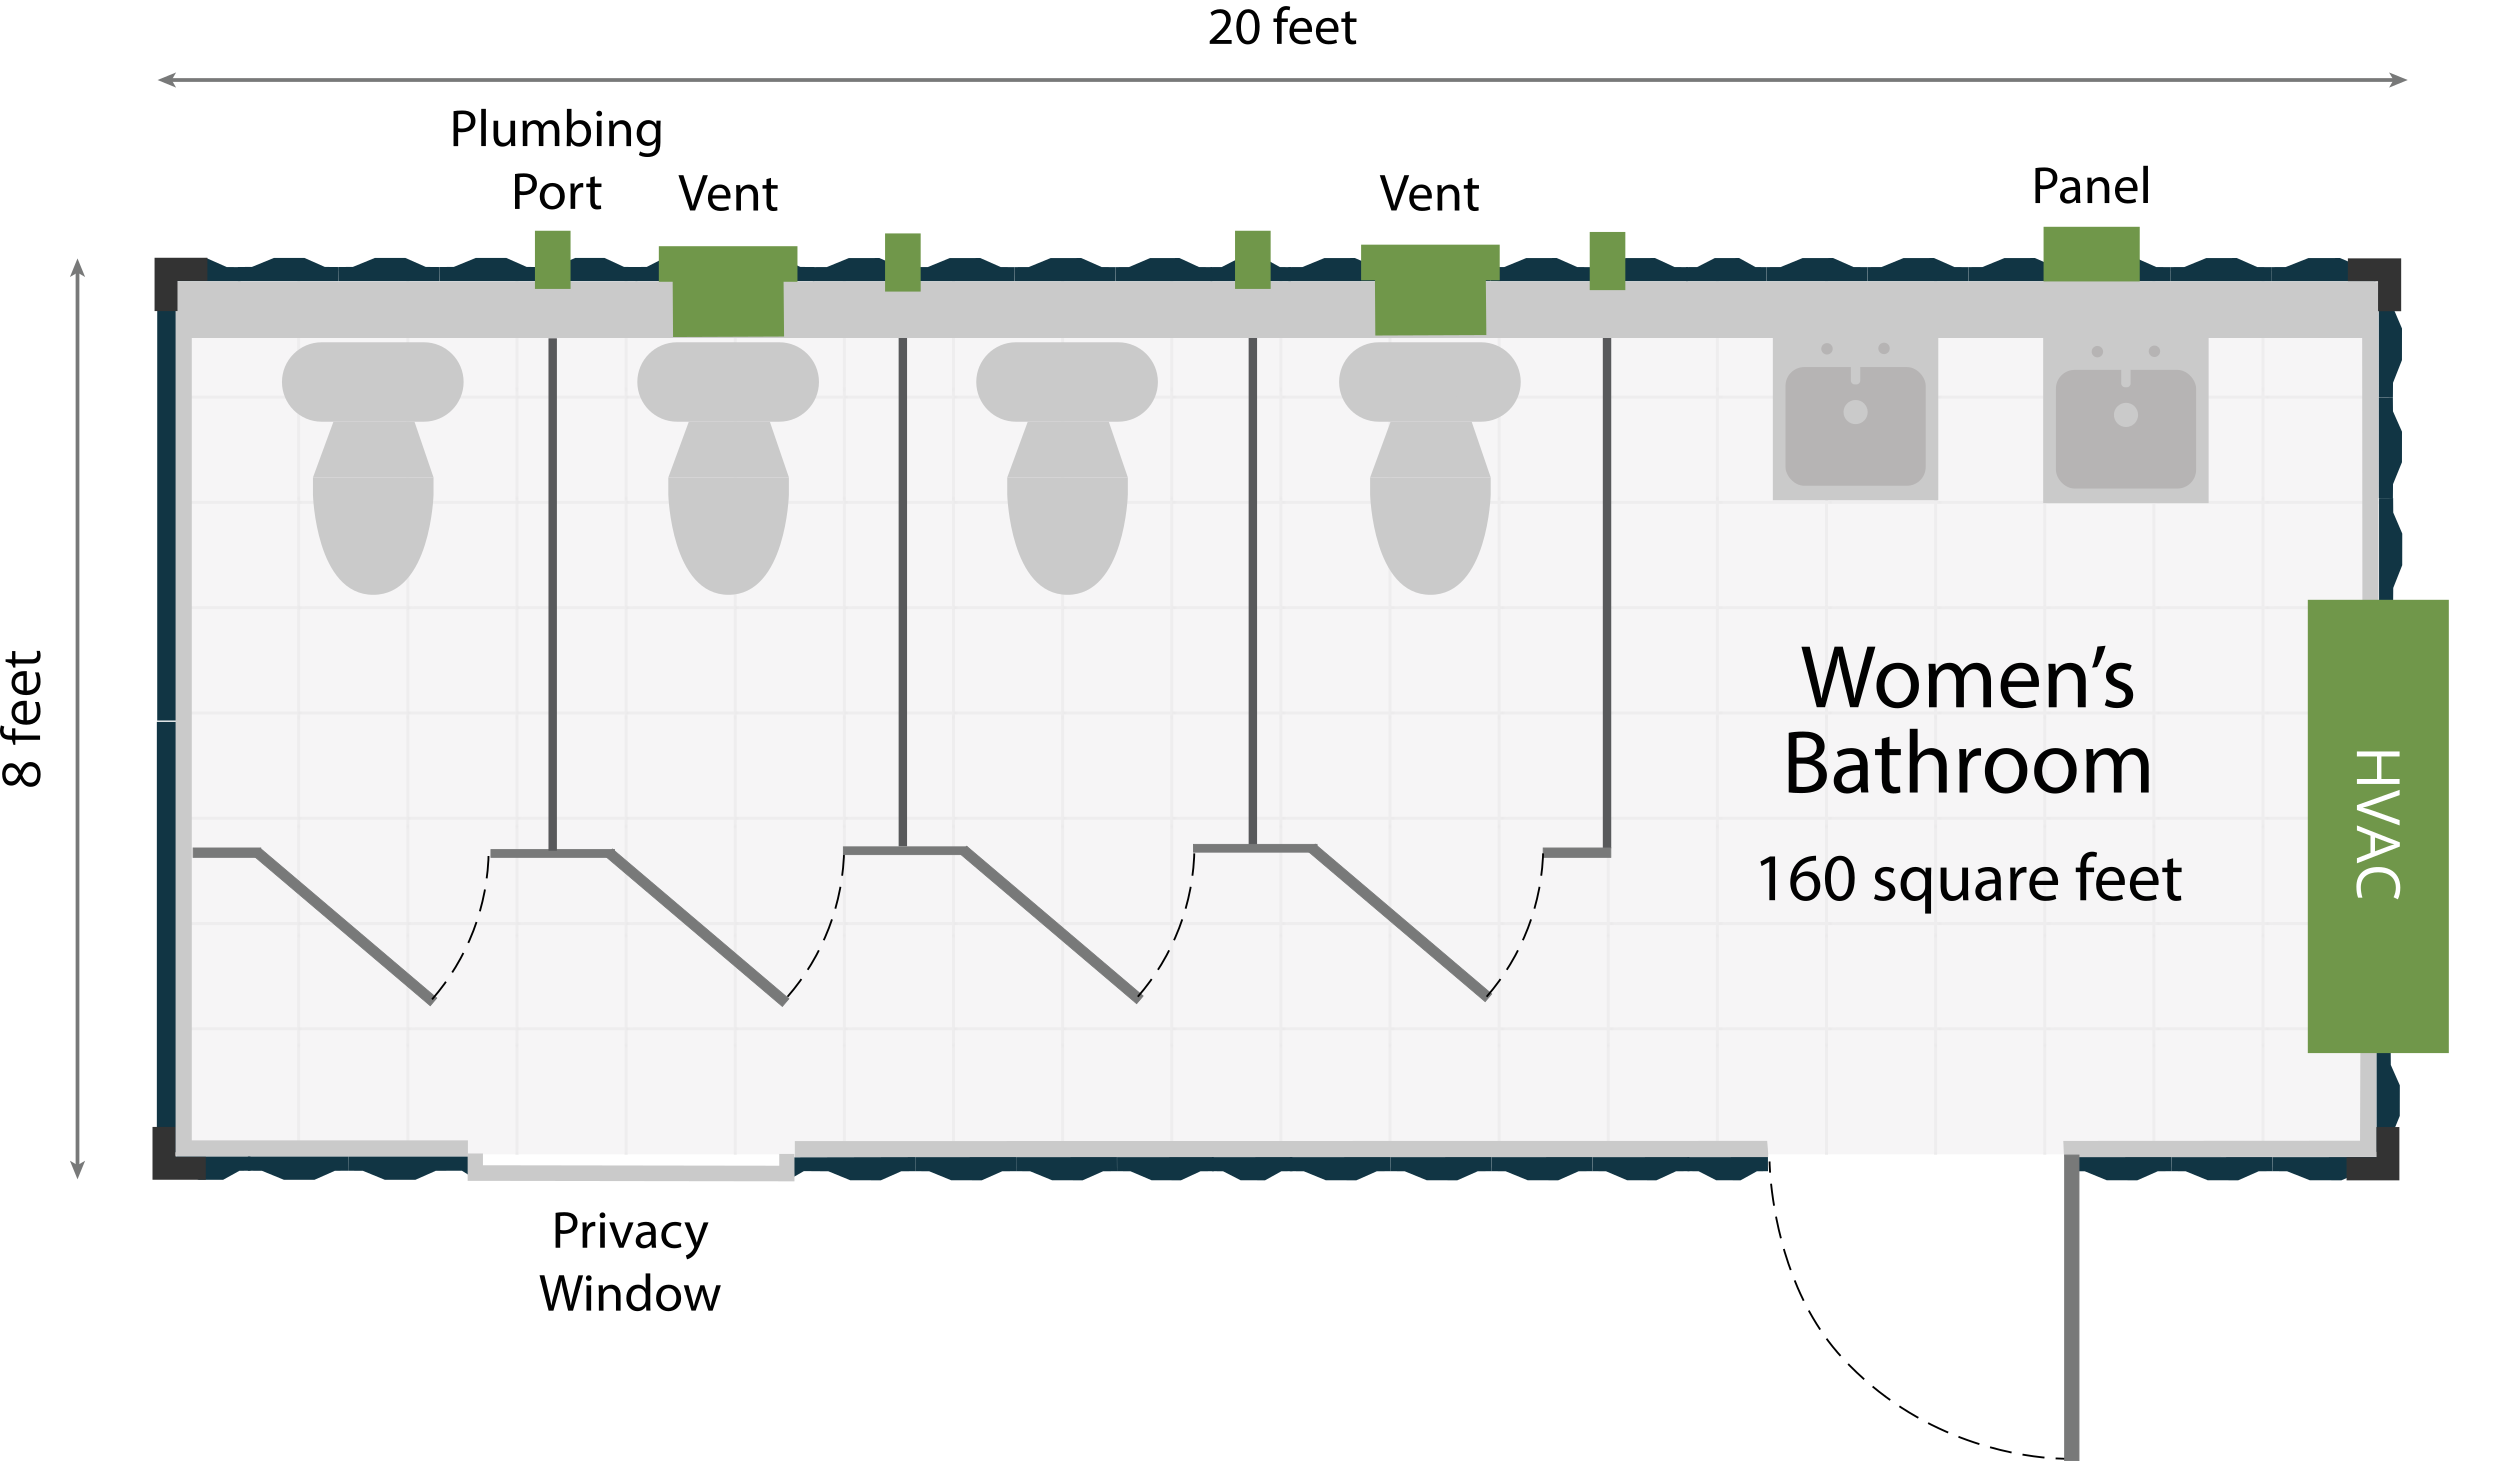 <?xml version="1.0" encoding="UTF-8"?>
<svg xmlns="http://www.w3.org/2000/svg" xmlns:xlink="http://www.w3.org/1999/xlink" viewBox="0 0 668.34 390.67">
  <defs>
    <style>
      .cls-1, .cls-2, .cls-3, .cls-4, .cls-5, .cls-6, .cls-7, .cls-8, .cls-9, .cls-10, .cls-11, .cls-12, .cls-13, .cls-14, .cls-15, .cls-16, .cls-17, .cls-18, .cls-19, .cls-20, .cls-21, .cls-22, .cls-23, .cls-24, .cls-25, .cls-26, .cls-27, .cls-28, .cls-29, .cls-30, .cls-31 {
        fill: none;
      }

      .cls-32 {
        fill: #58595b;
      }

      .cls-33 {
        fill: #010101;
      }

      .cls-34 {
        fill: #f3f2f3;
        opacity: .8;
      }

      .cls-2 {
        stroke: url(#Office_and_Living_Flooring-13);
      }

      .cls-2, .cls-3, .cls-4, .cls-5, .cls-6, .cls-7, .cls-8, .cls-9, .cls-10, .cls-11, .cls-12, .cls-13, .cls-14, .cls-15, .cls-16, .cls-17, .cls-18, .cls-19, .cls-20, .cls-21, .cls-35, .cls-36, .cls-22, .cls-23, .cls-24, .cls-25, .cls-26, .cls-27, .cls-28, .cls-29, .cls-30, .cls-31 {
        stroke-miterlimit: 10;
      }

      .cls-3 {
        stroke: url(#Office_and_Living_Flooring-11);
      }

      .cls-4 {
        stroke: url(#Office_and_Living_Flooring-12);
      }

      .cls-5 {
        stroke: url(#Office_and_Living_Flooring-14);
      }

      .cls-6 {
        stroke: url(#Office_and_Living_Flooring-16);
      }

      .cls-7 {
        stroke: url(#Office_and_Living_Flooring-15);
      }

      .cls-8 {
        stroke: url(#Office_and_Living_Flooring-17);
      }

      .cls-9 {
        stroke: url(#Office_and_Living_Flooring-10);
      }

      .cls-10 {
        stroke: url(#Office_and_Living_Flooring-19);
      }

      .cls-11 {
        stroke: url(#Office_and_Living_Flooring-18);
      }

      .cls-12 {
        stroke: url(#Office_and_Living_Flooring-21);
      }

      .cls-13 {
        stroke: url(#Office_and_Living_Flooring-23);
      }

      .cls-14 {
        stroke: url(#Office_and_Living_Flooring-22);
      }

      .cls-15 {
        stroke: url(#Office_and_Living_Flooring-25);
      }

      .cls-16 {
        stroke: url(#Office_and_Living_Flooring-26);
      }

      .cls-17 {
        stroke: url(#Office_and_Living_Flooring-20);
      }

      .cls-18 {
        stroke: url(#Office_and_Living_Flooring-24);
      }

      .cls-37 {
        fill: #fff;
      }

      .cls-19 {
        stroke-dasharray: 6 3;
      }

      .cls-19, .cls-20, .cls-21 {
        stroke: #000;
        stroke-width: .5px;
      }

      .cls-38, .cls-36 {
        fill: #787979;
      }

      .cls-39, .cls-35 {
        fill: #cacaca;
      }

      .cls-21 {
        stroke-dasharray: 5.93 2.97;
      }

      .cls-40 {
        opacity: .78;
      }

      .cls-35 {
        stroke: #828282;
        stroke-width: .36px;
      }

      .cls-41 {
        fill: #b6b4b4;
      }

      .cls-36 {
        stroke-width: .25px;
      }

      .cls-36, .cls-31 {
        stroke: #787979;
      }

      .cls-42 {
        fill: #113544;
      }

      .cls-22 {
        stroke: url(#Office_and_Living_Flooring-2);
      }

      .cls-23 {
        stroke: url(#Office_and_Living_Flooring-5);
      }

      .cls-24 {
        stroke: url(#Office_and_Living_Flooring-4);
      }

      .cls-25 {
        stroke: url(#Office_and_Living_Flooring-6);
      }

      .cls-26 {
        stroke: url(#Office_and_Living_Flooring-9);
      }

      .cls-27 {
        stroke: url(#Office_and_Living_Flooring-8);
      }

      .cls-28 {
        stroke: url(#Office_and_Living_Flooring-7);
      }

      .cls-29 {
        stroke: url(#Office_and_Living_Flooring-3);
      }

      .cls-43 {
        fill: #333;
      }

      .cls-44 {
        clip-path: url(#clippath);
      }

      .cls-30 {
        stroke: url(#Office_and_Living_Flooring);
      }

      .cls-45 {
        fill: #70974a;
      }
    </style>
    <clipPath id="clippath">
      <rect class="cls-1" x="47.39" y="75.26" width="588.61" height="233.31"/>
    </clipPath>
    <pattern id="Office_and_Living_Flooring" data-name="Office and Living Flooring" x="0" y="0" width="36.36" height="36.36" patternTransform="translate(-1718.62 -1825.59) scale(.79)" patternUnits="userSpaceOnUse" viewBox="0 0 36.36 36.36">
      <g>
        <rect class="cls-1" width="36.36" height="36.36"/>
        <rect class="cls-35" x=".18" y=".18" width="36" height="36"/>
      </g>
    </pattern>
    <pattern id="Office_and_Living_Flooring-2" data-name="Office and Living Flooring" patternTransform="translate(-1689.45 -1825.59) scale(.79)" xlink:href="#Office_and_Living_Flooring"/>
    <pattern id="Office_and_Living_Flooring-3" data-name="Office and Living Flooring" patternTransform="translate(-1660.28 -1825.59) scale(.79)" xlink:href="#Office_and_Living_Flooring"/>
    <pattern id="Office_and_Living_Flooring-4" data-name="Office and Living Flooring" patternTransform="translate(-1631.1 -1825.59) scale(.79)" xlink:href="#Office_and_Living_Flooring"/>
    <pattern id="Office_and_Living_Flooring-5" data-name="Office and Living Flooring" patternTransform="translate(-1601.93 -1825.59) scale(.79)" xlink:href="#Office_and_Living_Flooring"/>
    <pattern id="Office_and_Living_Flooring-6" data-name="Office and Living Flooring" patternTransform="translate(-1572.76 -1825.59) scale(.79)" xlink:href="#Office_and_Living_Flooring"/>
    <pattern id="Office_and_Living_Flooring-7" data-name="Office and Living Flooring" patternTransform="translate(-1543.58 -1825.59) scale(.79)" xlink:href="#Office_and_Living_Flooring"/>
    <pattern id="Office_and_Living_Flooring-8" data-name="Office and Living Flooring" patternTransform="translate(-1514.41 -1825.59) scale(.79)" xlink:href="#Office_and_Living_Flooring"/>
    <pattern id="Office_and_Living_Flooring-9" data-name="Office and Living Flooring" patternTransform="translate(-1485.23 -1825.59) scale(.79)" xlink:href="#Office_and_Living_Flooring"/>
    <pattern id="Office_and_Living_Flooring-10" data-name="Office and Living Flooring" patternTransform="translate(-1456.06 -1825.59) scale(.79)" xlink:href="#Office_and_Living_Flooring"/>
    <pattern id="Office_and_Living_Flooring-11" data-name="Office and Living Flooring" patternTransform="translate(-1426.89 -1825.59) scale(.79)" xlink:href="#Office_and_Living_Flooring"/>
    <pattern id="Office_and_Living_Flooring-12" data-name="Office and Living Flooring" patternTransform="translate(-1397.71 -1825.59) scale(.79)" xlink:href="#Office_and_Living_Flooring"/>
    <pattern id="Office_and_Living_Flooring-13" data-name="Office and Living Flooring" patternTransform="translate(-1368.54 -1825.59) scale(.79)" xlink:href="#Office_and_Living_Flooring"/>
    <pattern id="Office_and_Living_Flooring-14" data-name="Office and Living Flooring" patternTransform="translate(-1339.37 -1825.59) scale(.79)" xlink:href="#Office_and_Living_Flooring"/>
    <pattern id="Office_and_Living_Flooring-15" data-name="Office and Living Flooring" patternTransform="translate(-1310.19 -1825.59) scale(.79)" xlink:href="#Office_and_Living_Flooring"/>
    <pattern id="Office_and_Living_Flooring-16" data-name="Office and Living Flooring" patternTransform="translate(-1281.02 -1825.59) scale(.79)" xlink:href="#Office_and_Living_Flooring"/>
    <pattern id="Office_and_Living_Flooring-17" data-name="Office and Living Flooring" patternTransform="translate(-1251.84 -1825.59) scale(.79)" xlink:href="#Office_and_Living_Flooring"/>
    <pattern id="Office_and_Living_Flooring-18" data-name="Office and Living Flooring" patternTransform="translate(-1222.67 -1825.59) scale(.79)" xlink:href="#Office_and_Living_Flooring"/>
    <pattern id="Office_and_Living_Flooring-19" data-name="Office and Living Flooring" patternTransform="translate(-1193.5 -1825.59) scale(.79)" xlink:href="#Office_and_Living_Flooring"/>
    <pattern id="Office_and_Living_Flooring-20" data-name="Office and Living Flooring" patternTransform="translate(-14096.09 -1845.97) rotate(90) scale(.79)" xlink:href="#Office_and_Living_Flooring"/>
    <pattern id="Office_and_Living_Flooring-21" data-name="Office and Living Flooring" patternTransform="translate(-14096.09 -1845.97) rotate(90) scale(.79)" xlink:href="#Office_and_Living_Flooring"/>
    <pattern id="Office_and_Living_Flooring-22" data-name="Office and Living Flooring" patternTransform="translate(-14096.09 -1818.47) rotate(90) scale(.79)" xlink:href="#Office_and_Living_Flooring"/>
    <pattern id="Office_and_Living_Flooring-23" data-name="Office and Living Flooring" patternTransform="translate(-14096.09 -1790.96) rotate(90) scale(.79)" xlink:href="#Office_and_Living_Flooring"/>
    <pattern id="Office_and_Living_Flooring-24" data-name="Office and Living Flooring" patternTransform="translate(-14096.09 -1763.45) rotate(90) scale(.79)" xlink:href="#Office_and_Living_Flooring"/>
    <pattern id="Office_and_Living_Flooring-25" data-name="Office and Living Flooring" patternTransform="translate(-14096.09 -1735.95) rotate(90) scale(.79)" xlink:href="#Office_and_Living_Flooring"/>
    <pattern id="Office_and_Living_Flooring-26" data-name="Office and Living Flooring" patternTransform="translate(-14096.09 -1708.44) rotate(90) scale(.79)" xlink:href="#Office_and_Living_Flooring"/>
  </defs>
  <g id="Layer_6" data-name="Layer 6">
    <g class="cls-40">
      <g class="cls-44">
        <line class="cls-30" x1="79.85" y1="58.25" x2="79.85" y2="336.31"/>
        <line class="cls-22" x1="109.03" y1="58.25" x2="109.03" y2="336.31"/>
        <line class="cls-29" x1="138.2" y1="58.25" x2="138.2" y2="336.31"/>
        <line class="cls-24" x1="167.38" y1="58.25" x2="167.38" y2="336.31"/>
        <line class="cls-23" x1="196.55" y1="58.25" x2="196.55" y2="336.31"/>
        <line class="cls-25" x1="225.72" y1="58.25" x2="225.72" y2="336.31"/>
        <line class="cls-28" x1="254.9" y1="58.25" x2="254.9" y2="336.31"/>
        <line class="cls-27" x1="284.07" y1="58.25" x2="284.07" y2="336.31"/>
        <line class="cls-26" x1="313.25" y1="58.25" x2="313.25" y2="336.31"/>
        <line class="cls-9" x1="342.42" y1="58.25" x2="342.42" y2="336.31"/>
        <line class="cls-3" x1="371.59" y1="58.25" x2="371.59" y2="336.31"/>
        <line class="cls-4" x1="400.77" y1="58.25" x2="400.77" y2="336.31"/>
        <line class="cls-2" x1="429.94" y1="58.25" x2="429.94" y2="336.31"/>
        <line class="cls-5" x1="459.12" y1="58.25" x2="459.12" y2="336.31"/>
        <line class="cls-7" x1="488.29" y1="58.25" x2="488.29" y2="336.31"/>
        <line class="cls-6" x1="517.46" y1="58.25" x2="517.46" y2="336.31"/>
        <line class="cls-8" x1="546.64" y1="58.25" x2="546.64" y2="336.31"/>
        <line class="cls-11" x1="575.81" y1="58.25" x2="575.81" y2="336.31"/>
        <line class="cls-10" x1="604.99" y1="58.25" x2="604.99" y2="336.31"/>
        <line class="cls-17" x1="668.34" y1="106.16" x2="27.34" y2="106.16"/>
        <line class="cls-12" x1="668.34" y1="134.3" x2="27.34" y2="134.3"/>
        <line class="cls-14" x1="668.34" y1="162.45" x2="27.34" y2="162.45"/>
        <line class="cls-13" x1="668.34" y1="190.6" x2="27.34" y2="190.6"/>
        <line class="cls-18" x1="668.34" y1="218.75" x2="27.34" y2="218.75"/>
        <line class="cls-15" x1="668.34" y1="246.9" x2="27.34" y2="246.9"/>
        <line class="cls-16" x1="668.34" y1="275.04" x2="27.34" y2="275.04"/>
      </g>
    </g>
    <rect class="cls-34" x="48.29" y="75.26" width="588.61" height="233.31"/>
  </g>
  <g id="Layer_2" data-name="Layer 2">
    <rect class="cls-42" x="41.93" y="192.98" width="5.16" height="115.06"/>
    <rect class="cls-42" x="42.03" y="77.56" width="5.16" height="115.06"/>
  </g>
  <g id="Layer_1" data-name="Layer 1">
    <g id="Women_s_Bathroom_160_square_feet" data-name="Women’s  Bathroom 160 square feet">
      <rect class="cls-1" x="440.82" y="172.03" width="170.81" height="87.76"/>
      <path class="cls-33" d="M485.69,189.07l-4.1-16.18h2.21l1.92,8.18c.48,2.02.91,4.03,1.2,5.59h.05c.26-1.61.77-3.53,1.32-5.62l2.16-8.16h2.18l1.97,8.21c.46,1.92.89,3.84,1.13,5.54h.05c.34-1.78.79-3.58,1.3-5.59l2.14-8.16h2.14l-4.58,16.18h-2.18l-2.04-8.42c-.5-2.06-.84-3.65-1.06-5.28h-.05c-.29,1.61-.65,3.19-1.25,5.28l-2.3,8.42h-2.18Z"/>
      <path class="cls-33" d="M513,183.17c0,4.3-2.98,6.17-5.78,6.17-3.14,0-5.57-2.3-5.57-5.98,0-3.89,2.54-6.17,5.76-6.17s5.59,2.42,5.59,5.98ZM503.79,183.29c0,2.54,1.46,4.46,3.53,4.46s3.53-1.9,3.53-4.51c0-1.97-.98-4.46-3.48-4.46s-3.58,2.3-3.58,4.51Z"/>
      <path class="cls-33" d="M515.67,180.6c0-1.2-.02-2.18-.1-3.14h1.85l.1,1.87h.07c.65-1.1,1.73-2.14,3.65-2.14,1.58,0,2.78.96,3.29,2.33h.05c.36-.65.82-1.15,1.3-1.51.7-.53,1.46-.82,2.57-.82,1.54,0,3.82,1.01,3.82,5.04v6.84h-2.06v-6.58c0-2.23-.82-3.58-2.52-3.58-1.2,0-2.14.89-2.5,1.92-.1.29-.17.67-.17,1.06v7.18h-2.06v-6.96c0-1.85-.82-3.19-2.42-3.19-1.32,0-2.28,1.06-2.62,2.11-.12.31-.17.67-.17,1.03v7.01h-2.06v-8.47Z"/>
      <path class="cls-33" d="M536.86,183.65c.05,2.86,1.87,4.03,3.98,4.03,1.51,0,2.42-.26,3.22-.6l.36,1.51c-.74.34-2.02.72-3.86.72-3.58,0-5.71-2.35-5.71-5.86s2.06-6.26,5.45-6.26c3.79,0,4.8,3.34,4.8,5.47,0,.43-.05.77-.07.98h-8.16ZM543.05,182.13c.02-1.34-.55-3.43-2.93-3.43-2.14,0-3.07,1.97-3.24,3.43h6.17Z"/>
      <path class="cls-33" d="M547.71,180.6c0-1.2-.02-2.18-.1-3.14h1.87l.12,1.92h.05c.58-1.1,1.92-2.18,3.84-2.18,1.61,0,4.1.96,4.1,4.94v6.94h-2.11v-6.7c0-1.87-.7-3.43-2.69-3.43-1.39,0-2.47.98-2.83,2.16-.1.26-.14.62-.14.98v6.98h-2.11v-8.47Z"/>
      <path class="cls-33" d="M562.9,172.63c-.55,2.02-1.58,4.58-2.26,5.69l-1.34.17c.53-1.42,1.15-3.91,1.42-5.64l2.18-.22Z"/>
      <path class="cls-33" d="M563.19,186.91c.62.41,1.73.84,2.78.84,1.54,0,2.26-.77,2.26-1.73,0-1.01-.6-1.56-2.16-2.14-2.09-.74-3.07-1.9-3.07-3.29,0-1.87,1.51-3.41,4.01-3.41,1.18,0,2.21.34,2.86.72l-.53,1.54c-.46-.29-1.3-.67-2.38-.67-1.25,0-1.94.72-1.94,1.58,0,.96.7,1.39,2.21,1.97,2.02.77,3.05,1.78,3.05,3.5,0,2.04-1.58,3.48-4.34,3.48-1.27,0-2.45-.31-3.26-.79l.53-1.61Z"/>
      <path class="cls-33" d="M478.19,195.91c.91-.19,2.35-.34,3.82-.34,2.09,0,3.43.36,4.44,1.18.84.62,1.34,1.58,1.34,2.86,0,1.56-1.03,2.93-2.74,3.55v.05c1.54.38,3.34,1.66,3.34,4.06,0,1.39-.55,2.45-1.37,3.24-1.13,1.03-2.95,1.51-5.59,1.51-1.44,0-2.54-.1-3.24-.19v-15.91ZM480.28,202.53h1.9c2.21,0,3.5-1.15,3.5-2.71,0-1.9-1.44-2.64-3.55-2.64-.96,0-1.51.07-1.85.14v5.21ZM480.28,210.29c.41.07,1.01.1,1.75.1,2.16,0,4.15-.79,4.15-3.14,0-2.21-1.9-3.12-4.18-3.12h-1.73v6.17Z"/>
      <path class="cls-33" d="M497.56,211.87l-.17-1.46h-.07c-.65.91-1.9,1.73-3.55,1.73-2.35,0-3.55-1.66-3.55-3.34,0-2.81,2.5-4.34,6.98-4.32v-.24c0-.96-.26-2.69-2.64-2.69-1.08,0-2.21.34-3.02.86l-.48-1.39c.96-.62,2.35-1.03,3.82-1.03,3.55,0,4.42,2.42,4.42,4.75v4.34c0,1.01.05,1.99.19,2.78h-1.92ZM497.25,205.94c-2.3-.05-4.92.36-4.92,2.62,0,1.37.91,2.02,1.99,2.02,1.51,0,2.47-.96,2.81-1.94.07-.22.12-.46.12-.67v-2.02Z"/>
      <path class="cls-33" d="M505.14,196.92v3.34h3.02v1.61h-3.02v6.26c0,1.44.41,2.26,1.58,2.26.55,0,.96-.07,1.22-.14l.1,1.58c-.41.17-1.06.29-1.87.29-.98,0-1.78-.31-2.28-.89-.6-.62-.82-1.66-.82-3.02v-6.34h-1.8v-1.61h1.8v-2.78l2.06-.55Z"/>
      <path class="cls-33" d="M510.54,194.83h2.11v7.25h.05c.34-.6.86-1.13,1.51-1.49.62-.36,1.37-.6,2.16-.6,1.56,0,4.06.96,4.06,4.97v6.91h-2.11v-6.67c0-1.87-.7-3.46-2.69-3.46-1.37,0-2.45.96-2.83,2.11-.12.29-.14.6-.14,1.01v7.01h-2.11v-17.04Z"/>
      <path class="cls-33" d="M523.86,203.88c0-1.37-.02-2.54-.1-3.62h1.85l.07,2.28h.1c.53-1.56,1.8-2.54,3.22-2.54.24,0,.41.02.6.07v1.99c-.22-.05-.43-.07-.72-.07-1.49,0-2.54,1.13-2.83,2.71-.05.29-.1.62-.1.98v6.19h-2.09v-7.99Z"/>
      <path class="cls-33" d="M541.98,205.97c0,4.3-2.98,6.17-5.78,6.17-3.14,0-5.57-2.3-5.57-5.98,0-3.89,2.54-6.17,5.76-6.17s5.59,2.42,5.59,5.98ZM532.77,206.09c0,2.54,1.46,4.46,3.53,4.46s3.53-1.9,3.53-4.51c0-1.97-.98-4.46-3.48-4.46s-3.58,2.3-3.58,4.51Z"/>
      <path class="cls-33" d="M555.16,205.97c0,4.3-2.98,6.17-5.78,6.17-3.14,0-5.57-2.3-5.57-5.98,0-3.89,2.54-6.17,5.76-6.17s5.59,2.42,5.59,5.98ZM545.94,206.09c0,2.54,1.46,4.46,3.53,4.46s3.53-1.9,3.53-4.51c0-1.97-.98-4.46-3.48-4.46s-3.58,2.3-3.58,4.51Z"/>
      <path class="cls-33" d="M557.82,203.4c0-1.2-.02-2.18-.1-3.14h1.85l.1,1.87h.07c.65-1.1,1.73-2.14,3.65-2.14,1.58,0,2.78.96,3.29,2.33h.05c.36-.65.82-1.15,1.3-1.51.7-.53,1.46-.82,2.57-.82,1.54,0,3.82,1.01,3.82,5.04v6.84h-2.06v-6.58c0-2.23-.82-3.58-2.52-3.58-1.2,0-2.14.89-2.5,1.92-.1.29-.17.67-.17,1.06v7.18h-2.06v-6.96c0-1.85-.82-3.19-2.42-3.19-1.32,0-2.28,1.06-2.62,2.11-.12.31-.17.67-.17,1.03v7.01h-2.06v-8.47Z"/>
      <path class="cls-33" d="M473.01,230.44h-.04l-2.03,1.1-.31-1.21,2.56-1.37h1.35v11.7h-1.53v-10.23Z"/>
      <path class="cls-33" d="M485.49,230.08c-.32-.02-.74,0-1.19.07-2.48.41-3.8,2.23-4.07,4.16h.05c.56-.74,1.53-1.35,2.83-1.35,2.07,0,3.53,1.49,3.53,3.78,0,2.14-1.46,4.12-3.89,4.12s-4.14-1.95-4.14-4.99c0-2.3.83-4.12,1.98-5.28.97-.95,2.27-1.55,3.75-1.73.47-.07.86-.09,1.15-.09v1.3ZM485.04,236.84c0-1.67-.95-2.68-2.41-2.68-.95,0-1.84.59-2.27,1.44-.11.18-.18.41-.18.7.04,1.93.92,3.35,2.58,3.35,1.37,0,2.29-1.13,2.29-2.81Z"/>
      <path class="cls-33" d="M495.82,234.69c0,3.98-1.48,6.18-4.07,6.18-2.29,0-3.84-2.14-3.87-6.01,0-3.92,1.69-6.08,4.07-6.08s3.87,2.2,3.87,5.92ZM489.46,234.87c0,3.04.94,4.77,2.38,4.77,1.62,0,2.39-1.89,2.39-4.88s-.74-4.77-2.38-4.77c-1.39,0-2.39,1.69-2.39,4.88Z"/>
      <path class="cls-33" d="M501.38,239.05c.47.31,1.3.63,2.09.63,1.15,0,1.69-.58,1.69-1.3s-.45-1.17-1.62-1.6c-1.57-.56-2.3-1.42-2.3-2.47,0-1.4,1.13-2.56,3.01-2.56.88,0,1.66.25,2.14.54l-.4,1.15c-.34-.22-.97-.5-1.78-.5-.94,0-1.46.54-1.46,1.19,0,.72.52,1.04,1.66,1.48,1.51.58,2.29,1.33,2.29,2.63,0,1.53-1.19,2.61-3.26,2.61-.96,0-1.84-.23-2.45-.59l.4-1.21Z"/>
      <path class="cls-33" d="M514.66,239.32h-.04c-.47.86-1.44,1.55-2.84,1.55-2.03,0-3.69-1.76-3.69-4.41,0-3.26,2.11-4.7,3.94-4.7,1.35,0,2.25.67,2.68,1.51h.04l.05-1.31h1.49c-.04.74-.05,1.49-.05,2.39v9.88h-1.58v-4.92ZM514.66,235.48c0-.22-.02-.47-.07-.67-.23-.97-1.08-1.8-2.27-1.8-1.64,0-2.63,1.39-2.63,3.35,0,1.73.83,3.24,2.57,3.24,1.03,0,1.91-.63,2.27-1.73.07-.22.13-.52.13-.76v-1.64Z"/>
      <path class="cls-33" d="M526.15,238.29c0,.9.02,1.69.07,2.38h-1.4l-.09-1.42h-.04c-.41.7-1.33,1.62-2.88,1.62-1.37,0-3.01-.76-3.01-3.82v-5.1h1.58v4.83c0,1.66.5,2.77,1.94,2.77,1.06,0,1.8-.74,2.09-1.44.09-.23.14-.52.14-.81v-5.35h1.58v6.34Z"/>
      <path class="cls-33" d="M533.6,240.67l-.13-1.1h-.05c-.49.68-1.42,1.3-2.67,1.3-1.76,0-2.67-1.24-2.67-2.5,0-2.11,1.87-3.26,5.24-3.24v-.18c0-.72-.2-2.02-1.98-2.02-.81,0-1.66.25-2.27.65l-.36-1.04c.72-.47,1.76-.77,2.86-.77,2.67,0,3.31,1.82,3.31,3.57v3.26c0,.76.04,1.49.14,2.09h-1.44ZM533.37,236.22c-1.73-.04-3.69.27-3.69,1.96,0,1.03.68,1.51,1.49,1.51,1.13,0,1.85-.72,2.11-1.46.05-.16.09-.34.09-.5v-1.51Z"/>
      <path class="cls-33" d="M537.45,234.67c0-1.03-.02-1.91-.07-2.72h1.39l.05,1.71h.07c.4-1.17,1.35-1.91,2.41-1.91.18,0,.31.02.45.05v1.49c-.16-.04-.32-.05-.54-.05-1.12,0-1.91.85-2.12,2.03-.04.22-.07.47-.07.74v4.65h-1.57v-6Z"/>
      <path class="cls-33" d="M544.04,236.6c.04,2.14,1.41,3.02,2.99,3.02,1.13,0,1.82-.2,2.41-.45l.27,1.13c-.56.25-1.51.54-2.9.54-2.68,0-4.29-1.76-4.29-4.39s1.55-4.7,4.09-4.7c2.84,0,3.6,2.5,3.6,4.11,0,.32-.04.58-.05.74h-6.12ZM548.68,235.47c.02-1.01-.41-2.57-2.2-2.57-1.6,0-2.3,1.48-2.43,2.57h4.63Z"/>
      <path class="cls-33" d="M556.15,240.67v-7.51h-1.22v-1.21h1.22v-.41c0-1.22.27-2.34,1.01-3.04.59-.58,1.39-.81,2.12-.81.56,0,1.04.13,1.35.25l-.22,1.22c-.23-.11-.56-.2-1.01-.2-1.35,0-1.69,1.19-1.69,2.52v.47h2.11v1.21h-2.11v7.51h-1.57Z"/>
      <path class="cls-33" d="M561.89,236.6c.04,2.14,1.4,3.02,2.99,3.02,1.13,0,1.82-.2,2.41-.45l.27,1.13c-.56.25-1.51.54-2.9.54-2.68,0-4.29-1.76-4.29-4.39s1.55-4.7,4.09-4.7c2.84,0,3.6,2.5,3.6,4.11,0,.32-.04.58-.05.74h-6.12ZM566.54,235.47c.02-1.01-.41-2.57-2.2-2.57-1.6,0-2.3,1.48-2.43,2.57h4.63Z"/>
      <path class="cls-33" d="M570.91,236.6c.04,2.14,1.4,3.02,2.99,3.02,1.13,0,1.82-.2,2.41-.45l.27,1.13c-.56.25-1.51.54-2.9.54-2.68,0-4.29-1.76-4.29-4.39s1.55-4.7,4.09-4.7c2.84,0,3.6,2.5,3.6,4.11,0,.32-.04.58-.05.74h-6.12ZM575.56,235.47c.02-1.01-.41-2.57-2.2-2.57-1.6,0-2.3,1.48-2.43,2.57h4.63Z"/>
      <path class="cls-33" d="M580.95,229.45v2.5h2.27v1.21h-2.27v4.7c0,1.08.31,1.69,1.19,1.69.41,0,.72-.05.92-.11l.07,1.19c-.31.13-.79.22-1.4.22-.74,0-1.33-.23-1.71-.67-.45-.47-.61-1.24-.61-2.27v-4.75h-1.35v-1.21h1.35v-2.09l1.55-.41Z"/>
    </g>
    <rect class="cls-36" x="146.73" y="211.64" width="2.07" height="33.03" transform="translate(375.92 80.4) rotate(90)"/>
    <rect class="cls-32" x="146.63" y="90.44" width="2.25" height="136.99"/>
    <rect class="cls-36" x="185.1" y="217.11" width="2.67" height="61.85" transform="translate(496.18 266.36) rotate(130.32)"/>
    <path class="cls-19" d="M210.54,266.46c9.35-10.75,15.05-24.78,15.14-40.13"/>
    <rect class="cls-32" x="240.24" y="89.28" width="2.25" height="136.99"/>
    <rect class="cls-36" x="90.97" y="216.92" width="2.67" height="61.85" transform="translate(341 337.82) rotate(130.32)"/>
    <path class="cls-19" d="M115.51,267.17c9.35-10.75,15.05-24.78,15.14-40.13"/>
    <rect class="cls-36" x="59.42" y="218.92" width="2.49" height="18.06" transform="translate(288.62 167.28) rotate(90)"/>
    <g>
      <path class="cls-33" d="M121.25,29.72c.59-.1,1.37-.18,2.36-.18,1.21,0,2.11.28,2.67.78.52.45.83,1.13.83,1.98s-.25,1.53-.73,2.02c-.65.69-1.71,1.04-2.91,1.04-.37,0-.71-.01-.99-.08v3.78h-1.23v-9.33ZM122.48,34.27c.27.07.61.1,1.02.1,1.48,0,2.39-.71,2.39-2.02s-.89-1.85-2.25-1.85c-.54,0-.95.04-1.16.1v3.67Z"/>
      <path class="cls-33" d="M128.65,29.1h1.24v9.95h-1.24v-9.95Z"/>
      <path class="cls-33" d="M137.7,37.2c0,.7.01,1.32.06,1.85h-1.1l-.07-1.11h-.03c-.33.55-1.05,1.26-2.26,1.26-1.07,0-2.36-.59-2.36-2.97v-3.96h1.24v3.75c0,1.29.4,2.16,1.53,2.16.83,0,1.41-.57,1.64-1.12.07-.18.11-.41.11-.63v-4.16h1.24v4.93Z"/>
      <path class="cls-33" d="M139.76,34.11c0-.7-.01-1.27-.06-1.83h1.09l.06,1.09h.04c.38-.64,1.02-1.25,2.15-1.25.93,0,1.64.56,1.94,1.36h.03c.21-.38.48-.67.76-.88.41-.31.86-.48,1.51-.48.9,0,2.25.59,2.25,2.94v3.99h-1.21v-3.84c0-1.3-.48-2.09-1.48-2.09-.71,0-1.26.52-1.47,1.12-.06.17-.1.39-.1.62v4.19h-1.22v-4.06c0-1.08-.48-1.86-1.43-1.86-.78,0-1.34.62-1.54,1.23-.07.18-.1.39-.1.6v4.09h-1.22v-4.94Z"/>
      <path class="cls-33" d="M151.49,39.05c.03-.46.06-1.15.06-1.75v-8.19h1.23v4.26h.03c.44-.76,1.23-1.25,2.33-1.25,1.7,0,2.9,1.4,2.88,3.46,0,2.42-1.54,3.63-3.07,3.63-.99,0-1.78-.38-2.29-1.27h-.04l-.06,1.12h-1.07ZM152.77,36.33c0,.15.03.31.06.45.24.85.96,1.44,1.87,1.44,1.3,0,2.08-1.05,2.08-2.6,0-1.36-.71-2.52-2.04-2.52-.85,0-1.64.57-1.89,1.51-.03.14-.07.31-.07.5v1.22Z"/>
      <path class="cls-33" d="M160.96,30.37c.01.42-.3.76-.79.76-.44,0-.75-.34-.75-.76s.33-.77.78-.77.76.34.76.77ZM159.58,39.05v-6.78h1.24v6.78h-1.24Z"/>
      <path class="cls-33" d="M162.88,34.11c0-.7-.01-1.27-.06-1.83h1.1l.07,1.12h.03c.34-.64,1.13-1.27,2.26-1.27.95,0,2.42.56,2.42,2.89v4.05h-1.24v-3.91c0-1.09-.41-2-1.58-2-.82,0-1.46.57-1.67,1.26-.06.15-.08.36-.08.57v4.08h-1.24v-4.94Z"/>
      <path class="cls-33" d="M176.61,32.27c-.03.49-.06,1.04-.06,1.86v3.94c0,1.55-.31,2.51-.98,3.1-.66.62-1.62.81-2.49.81s-1.72-.2-2.28-.56l.31-.94c.45.28,1.16.53,2.01.53,1.27,0,2.2-.66,2.2-2.37v-.76h-.03c-.38.63-1.12,1.13-2.18,1.13-1.7,0-2.91-1.43-2.91-3.31,0-2.3,1.51-3.6,3.08-3.6,1.19,0,1.84.62,2.13,1.18h.03l.06-1.02h1.09ZM175.33,34.95c0-.21-.01-.39-.07-.56-.23-.71-.83-1.3-1.74-1.3-1.19,0-2.03.99-2.03,2.56,0,1.33.68,2.44,2.02,2.44.76,0,1.46-.48,1.72-1.26.07-.21.1-.45.1-.66v-1.22Z"/>
      <path class="cls-33" d="M137.68,46.52c.59-.1,1.37-.18,2.36-.18,1.21,0,2.11.28,2.67.78.52.45.83,1.13.83,1.98s-.25,1.53-.73,2.02c-.65.69-1.71,1.04-2.91,1.04-.37,0-.71-.01-.99-.08v3.78h-1.23v-9.33ZM138.91,51.07c.27.07.61.1,1.02.1,1.48,0,2.39-.71,2.39-2.02s-.89-1.85-2.25-1.85c-.54,0-.95.04-1.16.1v3.67Z"/>
      <path class="cls-33" d="M150.99,52.4c0,2.51-1.75,3.6-3.41,3.6-1.85,0-3.28-1.34-3.28-3.49,0-2.27,1.5-3.6,3.39-3.6s3.29,1.41,3.29,3.49ZM145.56,52.47c0,1.48.86,2.61,2.08,2.61s2.08-1.11,2.08-2.63c0-1.15-.58-2.61-2.05-2.61s-2.1,1.34-2.1,2.63Z"/>
      <path class="cls-33" d="M152.55,51.19c0-.8-.01-1.48-.06-2.12h1.09l.04,1.33h.06c.31-.91,1.06-1.48,1.89-1.48.14,0,.24.01.35.04v1.16c-.13-.03-.25-.04-.42-.04-.88,0-1.5.66-1.67,1.58-.03.17-.06.36-.06.57v3.61h-1.23v-4.66Z"/>
      <path class="cls-33" d="M159.01,47.12v1.95h1.78v.94h-1.78v3.66c0,.84.24,1.32.93,1.32.33,0,.57-.04.72-.08l.06.92c-.24.1-.62.17-1.1.17-.58,0-1.05-.18-1.34-.52-.35-.36-.48-.97-.48-1.76v-3.7h-1.06v-.94h1.06v-1.62l1.21-.32Z"/>
    </g>
    <path class="cls-1" d="M61.1,355.97H6.55c-1.39,0-2.51,1.13-2.51,2.51h0"/>
    <rect class="cls-32" x="333.81" y="89.28" width="2.25" height="136.99"/>
    <rect class="cls-32" x="428.49" y="89.78" width="2.25" height="136.99"/>
    <g>
      <path class="cls-39" d="M395.93,91.5h-27.32c-5.87,0-10.62,4.76-10.62,10.62h0c0,5.87,4.76,10.62,10.62,10.62h27.32c5.87,0,10.62-4.76,10.62-10.62h0c0-5.87-4.76-10.62-10.62-10.62Z"/>
      <polygon class="cls-39" points="371.76 112.74 366.28 127.66 398.53 127.66 393.43 112.74 371.76 112.74"/>
      <path class="cls-39" d="M366.28,127.66v4.59s.76,26.77,16.12,26.77,16.12-26.77,16.12-26.77v-4.59h-32.25Z"/>
    </g>
    <g>
      <rect class="cls-39" x="473.93" y="89.51" width="44.23" height="44.23" transform="translate(992.1 223.25) rotate(-180)"/>
      <rect class="cls-41" x="477.33" y="98.12" width="37.48" height="31.73" rx="5.02" ry="5.02" transform="translate(992.14 227.98) rotate(-180)"/>
      <circle class="cls-39" cx="496.07" cy="110.16" r="3.23"/>
      <circle class="cls-41" cx="488.42" cy="93.25" r="1.53"/>
      <circle class="cls-41" cx="503.67" cy="93.14" r="1.53"/>
      <path class="cls-39" d="M495.79,92.53h.49c.56,0,1.02.46,1.02,1.02v9.22h-2.51v-9.24c0-.55.45-1,1-1Z" transform="translate(992.1 195.3) rotate(-180)"/>
    </g>
    <g>
      <rect class="cls-39" x="546.22" y="90.27" width="44.23" height="44.23" transform="translate(1136.67 224.78) rotate(-180)"/>
      <rect class="cls-41" x="549.62" y="98.89" width="37.48" height="31.73" rx="5.02" ry="5.02" transform="translate(1136.72 229.5) rotate(-180)"/>
      <circle class="cls-39" cx="568.36" cy="110.92" r="3.23"/>
      <circle class="cls-41" cx="560.71" cy="94.01" r="1.53"/>
      <circle class="cls-41" cx="575.96" cy="93.91" r="1.53"/>
      <path class="cls-39" d="M568.08,93.29h.49c.56,0,1.02.46,1.02,1.02v9.22h-2.51v-9.24c0-.55.45-1,1-1Z" transform="translate(1136.67 196.82) rotate(-180)"/>
    </g>
    <rect class="cls-36" x="279.81" y="216.37" width="2.67" height="61.85" transform="translate(651.61 192.93) rotate(130.32)"/>
    <rect class="cls-36" x="240.95" y="210.92" width="2.07" height="33.03" transform="translate(469.42 -14.56) rotate(90)"/>
    <rect class="cls-36" x="334.54" y="210.26" width="2.07" height="33.03" transform="translate(562.35 -108.8) rotate(90)"/>
    <path class="cls-19" d="M304.18,266.46c9.35-10.75,15.05-24.78,15.14-40.13"/>
    <rect class="cls-36" x="373" y="215.84" width="2.67" height="61.85" transform="translate(804.68 120.99) rotate(130.32)"/>
    <rect class="cls-36" x="420.35" y="218.93" width="2.49" height="18.06" transform="translate(649.55 -193.64) rotate(90)"/>
    <path class="cls-19" d="M397.43,266.46c9.35-10.75,15.05-24.78,15.14-40.13"/>
    <rect class="cls-1" x="548.05" y="354.7" width="84.81" height="5.06"/>
  </g>
  <g id="Layer_5" data-name="Layer 5">
    <polygon class="cls-39" points="635.8 75.45 635.88 171.68 631.56 171.68 631.48 79.78 47.92 79.78 47.92 75.45 635.8 75.45"/>
    <path class="cls-39" d="M472.43,305l-259.94.05v4.33l260.21-.07c.08-.51-.24-4.1-.27-4.31Z"/>
    <path class="cls-39" d="M631.11,250.99l-.19,53.97-79.33.05c.05.36.13,3.68.2,3.93.01.02.01.03.03.06.05.1.08.21.13.31l83.29-.02.19-58.3h-4.32Z"/>
    <rect class="cls-39" x="47.25" y="304.86" width="77.84" height="4.33"/>
    <polygon class="cls-42" points="625.95 315.54 617.5 315.53 611.44 313.13 607.55 313.1 607.56 312.1 607.56 312.1 607.56 309.34 635.43 309.33 635.44 312.1 635.45 312.1 635.46 313.1 631.59 313.13 625.95 315.54"/>
    <polygon class="cls-42" points="598.36 315.54 590.19 315.53 584.33 313.13 580.57 313.1 580.58 312.1 580.58 312.1 580.58 309.34 607.52 309.33 607.54 312.1 607.55 312.1 607.55 313.1 603.81 313.13 598.36 315.54"/>
    <polygon class="cls-42" points="571.38 315.54 563.21 315.53 557.35 313.13 553.59 313.1 553.6 312.1 553.61 312.1 553.6 309.34 580.54 309.33 580.56 312.1 580.57 312.1 580.57 313.1 576.83 313.13 571.38 315.54"/>
    <polygon class="cls-42" points="451.13 312.1 451.13 309.34 472.63 309.33 472.64 312.1 472.65 312.1 472.66 313.1 469.67 313.13 465.32 315.54 458.8 315.53 454.12 313.13 451.12 313.1 451.13 312.1 451.13 312.1"/>
    <polygon class="cls-42" points="425.77 312.1 425.76 309.34 451.61 309.33 451.63 312.1 451.63 312.1 451.64 313.1 448.05 313.13 442.82 315.54 434.99 315.53 429.36 313.13 425.76 313.1 425.77 312.1 425.77 312.1"/>
    <polygon class="cls-42" points="398.79 312.1 398.78 309.34 425.73 309.33 425.74 312.1 425.75 312.1 425.76 313.1 422.01 313.13 416.57 315.54 408.4 315.53 402.53 313.13 398.78 313.1 398.79 312.1 398.79 312.1"/>
    <polygon class="cls-42" points="371.81 312.1 371.8 309.34 398.75 309.33 398.76 312.1 398.77 312.1 398.78 313.1 395.03 313.13 389.59 315.54 381.42 315.53 375.55 313.13 371.8 313.1 371.81 312.1 371.81 312.1"/>
    <polygon class="cls-42" points="344.83 312.1 344.82 309.34 371.77 309.33 371.78 312.1 371.79 312.1 371.8 313.1 368.05 313.13 362.61 315.54 354.44 315.53 348.57 313.13 344.82 313.1 344.83 312.1 344.83 312.1"/>
    <polygon class="cls-42" points="324 312.1 324 309.34 345.5 309.33 345.52 312.1 345.52 312.1 345.53 313.1 342.54 313.13 338.19 315.54 331.67 315.53 326.99 313.13 324 313.1 324 312.1 324 312.1"/>
    <polygon class="cls-42" points="298.64 312.1 298.63 309.34 324.48 309.33 324.5 312.1 324.5 312.1 324.51 313.1 320.92 313.13 315.7 315.54 307.86 315.53 302.23 313.13 298.63 313.1 298.64 312.1 298.64 312.1"/>
    <polygon class="cls-42" points="271.66 312.1 271.65 309.34 298.6 309.33 298.61 312.1 298.62 312.1 298.63 313.1 294.88 313.13 289.44 315.54 281.27 315.53 275.4 313.13 271.65 313.1 271.66 312.1 271.66 312.1"/>
    <polygon class="cls-42" points="244.68 312.1 244.67 309.34 271.62 309.33 271.64 312.1 271.64 312.1 271.65 313.1 267.91 313.13 262.46 315.54 254.29 315.53 248.42 313.13 244.67 313.1 244.68 312.1 244.68 312.1"/>
    <polygon class="cls-42" points="212.2 309.41 244.64 309.33 244.66 312.1 244.66 312.1 244.67 313.1 240.93 313.13 235.48 315.54 227.31 315.53 221.45 313.13 214.91 313.08 212.3 314.58 212.2 309.41"/>
    <polygon class="cls-42" points="93.26 311.98 93.25 309.21 125.12 309.2 125.18 314.04 123.47 312.97 116.49 313 111.04 315.41 102.87 315.4 97.01 313 93.25 312.98 93.26 311.98 93.26 311.98"/>
    <polygon class="cls-42" points="66.28 311.98 66.27 309.21 93.22 309.21 93.24 311.97 93.24 311.97 93.25 312.97 89.51 313 84.06 315.41 75.89 315.4 70.03 313 66.27 312.98 66.28 311.98 66.28 311.98"/>
    <polygon class="cls-42" points="45.46 311.98 45.45 309.21 66.95 309.21 66.97 311.97 66.97 311.97 66.98 312.97 63.99 313 59.64 315.41 53.13 315.4 48.44 313 45.45 312.98 45.45 311.98 45.46 311.98"/>
    <polygon class="cls-42" points="625.57 68.98 617.12 68.99 611.05 71.39 607.17 71.41 607.17 72.41 607.18 72.41 607.17 75.18 635.04 75.18 635.06 72.42 635.06 72.42 635.07 71.42 631.2 71.39 625.57 68.98"/>
    <polygon class="cls-42" points="597.98 68.98 589.81 68.99 583.94 71.39 580.19 71.41 580.19 72.41 580.2 72.41 580.19 75.18 607.14 75.18 607.15 72.42 607.16 72.42 607.17 71.42 603.42 71.39 597.98 68.98"/>
    <polygon class="cls-42" points="571 68.98 562.83 68.99 556.96 71.39 553.21 71.41 553.21 72.41 553.22 72.41 553.21 75.18 580.16 75.18 580.17 72.42 580.18 72.42 580.19 71.42 576.44 71.39 571 68.98"/>
    <polygon class="cls-42" points="526.24 72.41 526.23 75.18 553.18 75.18 553.19 72.42 553.2 72.42 553.21 71.42 549.46 71.39 544.02 68.98 535.85 68.99 529.98 71.39 526.23 71.41 526.24 72.41 526.24 72.41"/>
    <polygon class="cls-42" points="499.26 72.41 499.25 75.18 526.2 75.18 526.21 72.42 526.22 72.42 526.23 71.42 522.48 71.39 517.04 68.98 508.87 68.99 503 71.39 499.25 71.41 499.26 72.41 499.26 72.41"/>
    <polygon class="cls-42" points="472.28 72.41 472.27 75.18 499.22 75.18 499.23 72.42 499.24 72.42 499.25 71.42 495.5 71.39 490.06 68.98 481.89 68.99 476.02 71.39 472.27 71.41 472.28 72.41 472.28 72.41"/>
    <polygon class="cls-42" points="450.75 72.41 450.74 75.18 472.25 75.18 472.26 72.42 472.26 72.42 472.27 71.42 469.28 71.39 464.93 68.98 458.42 68.99 453.73 71.39 450.74 71.41 450.74 72.41 450.75 72.41"/>
    <polygon class="cls-42" points="425.38 72.41 425.37 75.18 451.23 75.18 451.24 72.42 451.25 72.42 451.25 71.42 447.66 71.39 442.44 68.98 434.6 68.99 428.97 71.39 425.37 71.41 425.38 72.41 425.38 72.41"/>
    <polygon class="cls-42" points="398.4 72.41 398.39 75.18 425.34 75.18 425.36 72.42 425.36 72.42 425.37 71.42 421.63 71.39 416.18 68.98 408.01 68.99 402.15 71.39 398.39 71.41 398.4 72.41 398.4 72.41"/>
    <polygon class="cls-42" points="371.42 72.41 371.42 75.18 398.36 75.18 398.38 72.42 398.38 72.42 398.39 71.42 394.65 71.39 389.2 68.98 381.03 68.99 375.17 71.39 371.41 71.41 371.42 72.41 371.42 72.41"/>
    <polygon class="cls-42" points="344.44 72.41 344.44 75.18 371.38 75.18 371.4 72.42 371.4 72.42 371.41 71.42 367.67 71.39 362.22 68.98 354.05 68.99 348.19 71.39 344.43 71.41 344.44 72.41 344.44 72.41"/>
    <polygon class="cls-42" points="323.62 72.41 323.61 75.18 345.12 75.18 345.13 72.42 345.13 72.42 345.14 71.42 342.15 71.39 337.81 68.98 331.29 68.99 326.61 71.39 323.61 71.41 323.61 72.41 323.62 72.41"/>
    <polygon class="cls-42" points="298.25 72.41 298.25 75.18 324.1 75.18 324.11 72.42 324.12 72.42 324.12 71.42 320.53 71.39 315.31 68.98 307.47 68.99 301.84 71.39 298.24 71.41 298.25 72.41 298.25 72.41"/>
    <polygon class="cls-42" points="271.27 72.41 271.27 75.18 298.21 75.18 298.23 72.42 298.23 72.42 298.24 71.42 294.5 71.39 289.05 68.98 280.88 68.99 275.02 71.39 271.26 71.41 271.27 72.41 271.27 72.41"/>
    <polygon class="cls-42" points="244.29 72.41 244.29 75.18 271.23 75.18 271.25 72.42 271.25 72.42 271.26 71.42 267.52 71.39 262.07 68.98 253.9 68.99 248.04 71.39 244.28 71.41 244.29 72.41 244.29 72.41"/>
    <polygon class="cls-42" points="217.31 72.41 217.31 75.18 244.25 75.18 244.27 72.42 244.27 72.42 244.28 71.42 240.54 71.39 235.09 68.98 226.92 68.99 221.06 71.39 217.3 71.41 217.31 72.41 217.31 72.41"/>
    <polygon class="cls-42" points="190.73 72.38 190.73 75.15 217.67 75.15 217.69 72.39 217.69 72.39 217.7 71.39 213.96 71.36 208.51 68.95 200.34 68.96 194.48 71.36 190.72 71.38 190.73 72.38 190.73 72.38"/>
    <polygon class="cls-42" points="169.91 72.38 169.9 75.15 191.41 75.15 191.42 72.39 191.42 72.39 191.43 71.39 188.44 71.36 184.1 68.95 177.58 68.96 172.9 71.36 169.9 71.38 169.91 72.38 169.91 72.38"/>
    <polygon class="cls-42" points="144.54 72.38 144.54 75.15 170.39 75.15 170.4 72.39 170.41 72.39 170.41 71.39 166.82 71.36 161.6 68.95 153.76 68.96 148.13 71.36 144.53 71.38 144.54 72.38 144.54 72.38"/>
    <polygon class="cls-42" points="117.56 72.38 117.56 75.15 144.5 75.15 144.52 72.39 144.52 72.39 144.53 71.39 140.79 71.36 135.34 68.95 127.17 68.96 121.31 71.36 117.55 71.38 117.56 72.38 117.56 72.38"/>
    <polygon class="cls-42" points="90.58 72.38 90.58 75.15 117.52 75.15 117.54 72.39 117.54 72.39 117.55 71.39 113.81 71.36 108.36 68.95 100.19 68.96 94.33 71.36 90.57 71.38 90.58 72.38 90.58 72.38"/>
    <polygon class="cls-42" points="63.6 72.38 63.6 75.15 90.54 75.15 90.56 72.39 90.57 72.39 90.57 71.39 86.83 71.36 81.38 68.95 73.21 68.96 67.35 71.36 63.59 71.38 63.6 72.38 63.6 72.38"/>
    <polygon class="cls-42" points="47.18 75.17 64.32 75.18 64.33 72.42 64.34 72.42 64.35 71.42 60.6 71.39 55.16 68.98 46.99 68.99 47.18 75.17"/>
    <polygon class="cls-42" points="642.21 142.65 642.2 151.1 639.8 157.17 639.77 161.06 638.77 161.05 638.77 161.04 636.01 161.05 636 133.18 638.77 133.16 638.77 133.16 639.77 133.15 639.8 137.02 642.21 142.65"/>
    <polygon class="cls-42" points="641.56 290.15 641.55 298.32 639.16 304.18 639.13 307.94 638.13 307.93 638.13 307.93 635.36 307.93 635.36 280.99 638.12 280.97 638.12 280.97 639.12 280.96 639.15 284.7 641.56 290.15"/>
    <polygon class="cls-42" points="642.14 87.82 642.13 96.27 639.74 102.33 639.71 106.22 638.71 106.21 638.71 106.2 635.95 106.21 635.94 78.34 638.7 78.33 638.7 78.32 639.7 78.31 639.73 82.18 642.14 87.82"/>
    <polygon class="cls-42" points="642.14 115.41 642.13 123.57 639.74 129.44 639.71 133.2 638.71 133.19 638.71 133.18 635.95 133.19 635.94 106.25 638.7 106.23 638.7 106.22 639.7 106.22 639.73 109.96 642.14 115.41"/>
    <polygon class="cls-43" points="641.92 69.07 641.92 83.2 635.74 83.2 635.74 75.2 627.67 75.2 627.67 69.07 641.92 69.07"/>
    <polygon class="cls-43" points="641.44 315.55 627.32 315.55 627.32 309.37 635.31 309.37 635.31 301.3 641.44 301.3 641.44 315.55"/>
    <polygon class="cls-43" points="40.77 315.39 40.77 301.27 46.95 301.27 46.95 309.26 55.02 309.26 55.02 315.39 40.77 315.39"/>
    <polygon class="cls-42" points="642.21 170.2 642.2 178.65 639.8 184.72 639.77 188.6 638.77 188.6 638.77 188.59 636.01 188.6 636 160.73 638.77 160.71 638.77 160.71 639.77 160.7 639.8 164.57 642.21 170.2"/>
    <rect class="cls-45" x="546.33" y="60.62" width="25.71" height="14.72" transform="translate(1118.36 135.97) rotate(180)"/>
    <rect class="cls-39" x="-67.7" y="190" width="233.61" height="4.33" transform="translate(-143.06 241.27) rotate(-90)"/>
    <g>
      <path class="cls-39" d="M113.32,91.5h-27.32c-5.87,0-10.62,4.76-10.62,10.62h0c0,5.87,4.76,10.62,10.62,10.62h27.32c5.87,0,10.62-4.76,10.62-10.62h0c0-5.87-4.76-10.62-10.62-10.62Z"/>
      <polygon class="cls-39" points="89.14 112.74 83.66 127.66 115.91 127.66 110.81 112.74 89.14 112.74"/>
      <path class="cls-39" d="M83.66,127.66v4.59s.76,26.77,16.12,26.77,16.12-26.77,16.12-26.77v-4.59h-32.25Z"/>
    </g>
    <rect class="cls-39" x="47.18" y="75.26" width="587.61" height="15.1"/>
    <polygon class="cls-43" points="41.32 68.91 55.44 68.91 55.44 75.1 47.45 75.1 47.45 83.16 41.32 83.16 41.32 68.91"/>
    <g>
      <path class="cls-39" d="M208.32,91.5h-27.32c-5.87,0-10.62,4.76-10.62,10.62h0c0,5.87,4.76,10.62,10.62,10.62h27.32c5.87,0,10.62-4.76,10.62-10.62h0c0-5.87-4.76-10.62-10.62-10.62Z"/>
      <polygon class="cls-39" points="184.14 112.74 178.66 127.66 210.91 127.66 205.81 112.74 184.14 112.74"/>
      <path class="cls-39" d="M178.66,127.66v4.59s.76,26.77,16.12,26.77,16.12-26.77,16.12-26.77v-4.59h-32.25Z"/>
    </g>
    <circle class="cls-39" cx="291.89" cy="107.84" r="2.58"/>
    <circle class="cls-39" cx="387.34" cy="107.62" r="2.58"/>
    <g>
      <path class="cls-39" d="M298.93,91.5h-27.32c-5.87,0-10.62,4.76-10.62,10.62h0c0,5.87,4.76,10.62,10.62,10.62h27.32c5.87,0,10.62-4.76,10.62-10.62h0c0-5.87-4.76-10.62-10.62-10.62Z"/>
      <polygon class="cls-39" points="274.75 112.74 269.27 127.66 301.52 127.66 296.42 112.74 274.75 112.74"/>
      <path class="cls-39" d="M269.27,127.66v4.59s.76,26.77,16.12,26.77,16.12-26.77,16.12-26.77v-4.59h-32.25Z"/>
    </g>
  </g>
  <g id="Layer_3" data-name="Layer 3">
    <g>
      <line class="cls-31" x1="45.64" y1="21.39" x2="640.13" y2="21.39"/>
      <polygon class="cls-38" points="42.11 21.39 47.08 23.43 45.9 21.39 47.08 19.36 42.11 21.39"/>
      <polygon class="cls-38" points="643.66 21.39 638.68 23.43 639.86 21.39 638.68 19.36 643.66 21.39"/>
    </g>
    <g>
      <path class="cls-33" d="M323.4,11.72v-.76l.97-.94c2.35-2.21,3.41-3.39,3.42-4.76,0-.92-.45-1.78-1.82-1.78-.83,0-1.53.42-1.95.77l-.4-.87c.64-.53,1.54-.92,2.6-.92,1.98,0,2.81,1.34,2.81,2.65,0,1.68-1.23,3.04-3.17,4.89l-.73.67v.03h4.13v1.02h-5.86Z"/>
      <path class="cls-33" d="M336.74,7.07c0,3.1-1.16,4.8-3.19,4.8-1.79,0-3.01-1.67-3.04-4.68,0-3.05,1.33-4.73,3.19-4.73s3.04,1.71,3.04,4.61ZM331.76,7.21c0,2.37.73,3.71,1.87,3.71,1.27,0,1.88-1.47,1.88-3.8s-.58-3.71-1.87-3.71c-1.09,0-1.88,1.32-1.88,3.8Z"/>
      <path class="cls-33" d="M341.4,11.72v-5.84h-.96v-.94h.96v-.32c0-.95.21-1.82.79-2.37.47-.45,1.09-.63,1.67-.63.44,0,.82.1,1.06.2l-.17.95c-.18-.08-.44-.15-.79-.15-1.06,0-1.33.92-1.33,1.96v.36h1.65v.94h-1.65v5.84h-1.23Z"/>
      <path class="cls-33" d="M345.91,8.55c.03,1.67,1.1,2.35,2.35,2.35.89,0,1.43-.15,1.89-.35l.21.88c-.44.2-1.19.42-2.28.42-2.1,0-3.36-1.37-3.36-3.42s1.21-3.66,3.21-3.66c2.23,0,2.83,1.95,2.83,3.19,0,.25-.03.45-.04.57h-4.8ZM349.55,7.67c.01-.79-.33-2-1.72-2-1.26,0-1.81,1.15-1.91,2h3.63Z"/>
      <path class="cls-33" d="M352.98,8.55c.03,1.67,1.1,2.35,2.35,2.35.89,0,1.43-.15,1.89-.35l.21.88c-.44.2-1.19.42-2.28.42-2.1,0-3.36-1.37-3.36-3.42s1.21-3.66,3.21-3.66c2.23,0,2.83,1.95,2.83,3.19,0,.25-.03.45-.04.57h-4.8ZM356.63,7.67c.01-.79-.33-2-1.72-2-1.26,0-1.81,1.15-1.91,2h3.63Z"/>
      <path class="cls-33" d="M360.86,2.99v1.95h1.78v.94h-1.78v3.66c0,.84.24,1.32.93,1.32.33,0,.57-.04.72-.08l.06.92c-.24.1-.62.17-1.1.17-.58,0-1.05-.18-1.34-.52-.35-.36-.48-.97-.48-1.77v-3.7h-1.06v-.94h1.06v-1.62l1.21-.32Z"/>
    </g>
    <g>
      <line class="cls-31" x1="20.72" y1="72.61" x2="20.72" y2="311.75"/>
      <polygon class="cls-38" points="20.72 69.08 18.69 74.06 20.72 72.88 22.76 74.06 20.72 69.08"/>
      <polygon class="cls-38" points="20.72 315.28 18.69 310.3 20.72 311.48 22.76 310.3 20.72 315.28"/>
    </g>
    <polygon class="cls-39" points="125.02 315.68 125.02 308.36 129.11 308.36 129.11 311.51 208.32 311.64 208.32 308.49 212.39 308.49 212.39 315.81 125.02 315.68"/>
    <g>
      <g>
        <path class="cls-20" d="M473.07,310.5s0,1.09.14,2.99"/>
        <path class="cls-21" d="M473.47,316.45c1.07,10.17,4.95,31.31,19.08,46.59,20.14,21.78,45.4,25.97,55.5,26.76"/>
        <path class="cls-20" d="M549.54,389.89c1.92.11,2.99.08,2.99.08"/>
      </g>
      <rect class="cls-36" x="551.96" y="308.79" width="3.82" height="81.76"/>
    </g>
    <g>
      <rect class="cls-45" x="616.95" y="160.35" width="37.7" height="121.18" transform="translate(1271.61 441.88) rotate(180)"/>
      <g>
        <path class="cls-37" d="M630.09,209.58v-1.33s5.37,0,5.37,0v-6.02h-5.38s0-1.33,0-1.33h11.42s0,1.33,0,1.33h-4.86v6.02h4.86s0,1.33,0,1.33h-11.42Z"/>
        <path class="cls-37" d="M641.51,219.24v1.43s-11.42-4.12-11.42-4.12v-1.31s11.42-4.09,11.42-4.09v1.41s-7.39,2.63-7.39,2.63c-.85.3-1.67.54-2.48.72.84.19,1.68.43,2.52.73l7.34,2.61Z"/>
        <path class="cls-37" d="M630.09,229.42l3.63-1.42v-4.58s-3.63-1.41-3.63-1.41v-1.34s11.47,4.52,11.47,4.52v1.12s-11.47,4.49-11.47,4.49v-1.38ZM634.92,227.58l3.54-1.33c.45-.17,1-.35,1.65-.53-.5-.11-1.05-.28-1.65-.49l-3.54-1.34v3.7Z"/>
        <path class="cls-37" d="M640.49,237.26c0-1.25-.42-2.25-1.25-2.97s-1.98-1.09-3.43-1.09-2.65.35-3.46,1.05-1.22,1.7-1.22,3c0,.8.14,1.71.43,2.73h-1.16c-.3-.79-.45-1.77-.45-2.93,0-1.68.51-2.98,1.53-3.89s2.47-1.37,4.35-1.37c1.18,0,2.21.22,3.09.66s1.57,1.08,2.05,1.91.72,1.81.72,2.93c0,1.2-.22,2.25-.66,3.14l-1.14-.56c.41-.86.61-1.73.61-2.59Z"/>
      </g>
    </g>
    <rect class="cls-45" x="236.61" y="62.4" width="9.52" height="15.55"/>
    <g>
      <path class="cls-33" d="M148.53,324.24c.59-.1,1.37-.18,2.36-.18,1.21,0,2.11.28,2.67.78.52.45.83,1.13.83,1.97s-.25,1.53-.73,2.02c-.65.69-1.71,1.04-2.91,1.04-.37,0-.71-.01-.99-.08v3.78h-1.23v-9.33ZM149.76,328.8c.27.07.61.1,1.02.1,1.48,0,2.39-.71,2.39-2.02s-.89-1.85-2.25-1.85c-.54,0-.95.04-1.16.1v3.67Z"/>
      <path class="cls-33" d="M155.77,328.91c0-.8-.01-1.49-.06-2.12h1.09l.04,1.33h.06c.31-.91,1.06-1.48,1.89-1.48.14,0,.24.01.35.04v1.16c-.13-.03-.25-.04-.42-.04-.88,0-1.5.66-1.67,1.58-.03.17-.06.36-.06.57v3.61h-1.23v-4.66Z"/>
      <path class="cls-33" d="M161.83,324.89c.01.42-.3.76-.79.76-.44,0-.75-.34-.75-.76s.33-.77.78-.77.76.34.76.77ZM160.45,333.57v-6.78h1.24v6.78h-1.24Z"/>
      <path class="cls-33" d="M164.23,326.79l1.34,3.81c.23.62.41,1.18.55,1.74h.04c.16-.56.35-1.12.58-1.74l1.33-3.81h1.3l-2.69,6.78h-1.19l-2.6-6.78h1.33Z"/>
      <path class="cls-33" d="M174.27,333.57l-.1-.85h-.04c-.38.53-1.12,1.01-2.09,1.01-1.38,0-2.09-.97-2.09-1.95,0-1.64,1.47-2.54,4.11-2.52v-.14c0-.56-.16-1.57-1.55-1.57-.64,0-1.3.2-1.78.5l-.28-.81c.56-.36,1.38-.6,2.25-.6,2.09,0,2.6,1.42,2.6,2.77v2.54c0,.59.03,1.16.11,1.62h-1.13ZM174.09,330.11c-1.36-.03-2.9.21-2.9,1.53,0,.8.54,1.18,1.17,1.18.89,0,1.46-.56,1.65-1.13.04-.13.07-.27.07-.39v-1.18Z"/>
      <path class="cls-33" d="M182.17,333.32c-.33.17-1.05.39-1.96.39-2.06,0-3.41-1.39-3.41-3.46s1.44-3.6,3.67-3.6c.73,0,1.38.18,1.72.35l-.28.95c-.3-.17-.76-.32-1.44-.32-1.57,0-2.42,1.15-2.42,2.56,0,1.57,1.02,2.54,2.37,2.54.71,0,1.17-.18,1.53-.34l.21.92Z"/>
      <path class="cls-33" d="M184.33,326.79l1.5,4.01c.16.45.33.98.44,1.39h.03c.13-.41.27-.92.44-1.42l1.36-3.98h1.31l-1.87,4.83c-.89,2.33-1.5,3.52-2.35,4.24-.61.53-1.21.74-1.53.8l-.31-1.04c.31-.1.72-.29,1.09-.6.34-.27.76-.74,1.05-1.37.06-.13.1-.22.1-.29s-.03-.17-.08-.32l-2.53-6.25h1.36Z"/>
      <path class="cls-33" d="M146.66,350.37l-2.42-9.44h1.3l1.13,4.78c.28,1.18.54,2.35.71,3.26h.03c.16-.94.45-2.06.78-3.28l1.27-4.76h1.29l1.16,4.79c.27,1.12.52,2.24.66,3.24h.03c.2-1.04.47-2.09.76-3.26l1.26-4.76h1.26l-2.7,9.44h-1.29l-1.2-4.92c-.3-1.2-.49-2.13-.62-3.08h-.03c-.17.94-.38,1.86-.73,3.08l-1.36,4.92h-1.29Z"/>
      <path class="cls-33" d="M158.17,341.69c.01.42-.3.76-.79.76-.44,0-.75-.34-.75-.76s.33-.77.78-.77.76.34.76.77ZM156.79,350.37v-6.78h1.24v6.78h-1.24Z"/>
      <path class="cls-33" d="M160.09,345.43c0-.7-.01-1.28-.06-1.83h1.1l.07,1.12h.03c.34-.64,1.13-1.27,2.26-1.27.95,0,2.42.56,2.42,2.89v4.05h-1.24v-3.91c0-1.09-.41-2-1.58-2-.82,0-1.46.57-1.67,1.26-.06.15-.08.36-.08.57v4.08h-1.24v-4.94Z"/>
      <path class="cls-33" d="M173.84,340.43v8.19c0,.6.01,1.29.06,1.75h-1.12l-.06-1.18h-.03c-.38.76-1.21,1.33-2.33,1.33-1.65,0-2.92-1.39-2.92-3.45-.01-2.25,1.4-3.64,3.07-3.64,1.05,0,1.75.49,2.06,1.04h.03v-4.05h1.24ZM172.59,346.35c0-.15-.01-.36-.06-.52-.18-.79-.86-1.43-1.79-1.43-1.29,0-2.05,1.12-2.05,2.62,0,1.37.68,2.51,2.02,2.51.83,0,1.6-.55,1.82-1.47.04-.17.06-.34.06-.53v-1.18Z"/>
      <path class="cls-33" d="M182.09,346.93c0,2.51-1.75,3.6-3.41,3.6-1.85,0-3.28-1.34-3.28-3.49,0-2.27,1.5-3.6,3.39-3.6s3.29,1.42,3.29,3.49ZM176.66,347c0,1.49.86,2.61,2.08,2.61s2.08-1.11,2.08-2.63c0-1.15-.58-2.6-2.05-2.6s-2.1,1.34-2.1,2.63Z"/>
      <path class="cls-33" d="M184.05,343.59l.9,3.45c.2.76.38,1.46.51,2.16h.04c.16-.69.38-1.42.61-2.14l1.12-3.46h1.05l1.06,3.39c.25.81.45,1.53.61,2.21h.04c.11-.69.3-1.4.52-2.2l.97-3.4h1.23l-2.2,6.78h-1.13l-1.04-3.24c-.24-.76-.44-1.43-.61-2.23h-.03c-.17.81-.38,1.51-.62,2.24l-1.1,3.22h-1.13l-2.06-6.78h1.27Z"/>
    </g>
    <g>
      <path class="cls-33" d="M.57,207.05c0-.92.21-1.65.64-2.19.42-.54,1.01-.81,1.76-.81.49,0,.94.15,1.35.46.41.31.77.8,1.11,1.48.39-.82.79-1.4,1.22-1.75.43-.34.92-.52,1.48-.52.83,0,1.49.29,1.99.88.5.58.74,1.38.74,2.4,0,1.08-.23,1.9-.7,2.48-.47.58-1.13.87-1.99.87-1.14,0-2.04-.7-2.67-2.11-.36.63-.74,1.09-1.15,1.37-.41.28-.87.41-1.38.41-.72,0-1.3-.27-1.73-.81-.43-.54-.65-1.26-.65-2.17ZM8.19,209.23c.55,0,.97-.19,1.28-.58s.46-.92.46-1.62-.16-1.22-.48-1.6c-.32-.38-.76-.57-1.31-.57-.44,0-.83.18-1.18.54-.34.36-.68.98-1,1.88.29.69.61,1.18.97,1.49.35.31.78.46,1.27.46ZM1.5,207.06c0,.58.14,1.03.41,1.35.27.33.64.49,1.09.49.42,0,.78-.14,1.08-.41s.6-.77.9-1.5c-.27-.66-.57-1.12-.88-1.4s-.68-.41-1.1-.41c-.46,0-.83.17-1.1.5-.27.33-.41.79-.41,1.38Z"/>
      <path class="cls-33" d="M4.1,194.71v1.92h6.61v1.14h-6.61v1.35h-.51l-.41-1.35h-.42c-1.84,0-2.76-.81-2.76-2.43,0-.4.08-.87.24-1.41l.91.3c-.14.44-.21.82-.21,1.13,0,.43.14.75.43.96.28.21.74.31,1.37.31h.49v-1.92h.88Z"/>
      <path class="cls-33" d="M10.85,190.14c0,1.12-.34,2-1.01,2.64-.67.65-1.61.97-2.81.97s-2.17-.3-2.88-.9c-.71-.6-1.07-1.41-1.07-2.42,0-.95.31-1.7.93-2.25.62-.55,1.43-.83,2.44-.83h.72v5.21c.88-.02,1.55-.25,2-.67.46-.43.68-1.02.68-1.8,0-.81-.17-1.62-.51-2.41h1.01c.17.4.3.79.37,1.15.08.36.11.8.11,1.31ZM4.03,190.45c0,.61.2,1.09.59,1.45s.93.57,1.63.64v-3.95c-.72,0-1.26.16-1.64.48-.38.32-.57.78-.57,1.38Z"/>
      <path class="cls-33" d="M10.85,182.21c0,1.12-.34,2-1.01,2.64-.67.65-1.61.97-2.81.97s-2.17-.3-2.88-.9c-.71-.6-1.07-1.41-1.07-2.42,0-.95.31-1.7.93-2.25.62-.55,1.43-.83,2.44-.83h.72v5.21c.88-.02,1.55-.25,2-.67.46-.43.68-1.02.68-1.8,0-.81-.17-1.62-.51-2.41h1.01c.17.4.3.79.37,1.15.08.36.11.8.11,1.31ZM4.03,182.52c0,.61.2,1.09.59,1.45s.93.57,1.63.64v-3.95c-.72,0-1.26.16-1.64.48-.38.32-.57.78-.57,1.38Z"/>
      <path class="cls-33" d="M9.91,175.04c0-.2-.01-.4-.04-.59-.03-.19-.06-.34-.09-.45h.87c.06.12.11.31.15.55.04.24.06.46.06.65,0,1.46-.76,2.19-2.29,2.19h-4.46v1.08h-.55l-.47-1.08-1.6-.48v-.66h1.74v-2.19h.88v2.19h4.41c.45,0,.8-.11,1.04-.32.24-.22.36-.51.36-.89Z"/>
    </g>
    <polygon class="cls-45" points="400.93 65.41 400.93 74.94 397.22 74.94 397.35 89.57 367.67 89.7 367.57 74.94 363.87 74.94 363.87 65.41 400.93 65.41"/>
    <g>
      <path class="cls-33" d="M184.48,56.27l-3.11-9.44h1.33l1.48,4.65c.41,1.27.76,2.42,1.02,3.53h.03c.27-1.09.66-2.28,1.09-3.52l1.61-4.66h1.31l-3.41,9.44h-1.36Z"/>
      <path class="cls-33" d="M190.45,53.1c.03,1.67,1.1,2.35,2.35,2.35.89,0,1.43-.15,1.89-.35l.21.88c-.44.2-1.19.42-2.28.42-2.1,0-3.36-1.37-3.36-3.42s1.21-3.66,3.21-3.66c2.23,0,2.83,1.95,2.83,3.19,0,.25-.03.45-.04.57h-4.8ZM194.1,52.22c.01-.78-.33-2-1.72-2-1.26,0-1.81,1.15-1.91,2h3.63Z"/>
      <path class="cls-33" d="M196.84,51.32c0-.7-.01-1.27-.06-1.83h1.1l.07,1.12h.03c.34-.64,1.13-1.27,2.26-1.27.95,0,2.42.56,2.42,2.89v4.05h-1.24v-3.91c0-1.09-.41-2-1.58-2-.82,0-1.46.57-1.67,1.26-.06.15-.08.36-.08.57v4.08h-1.24v-4.94Z"/>
      <path class="cls-33" d="M206.12,47.54v1.95h1.78v.94h-1.78v3.66c0,.84.24,1.32.93,1.32.33,0,.57-.04.72-.08l.06.92c-.24.1-.62.17-1.1.17-.58,0-1.05-.18-1.34-.52-.35-.36-.48-.97-.48-1.76v-3.7h-1.06v-.94h1.06v-1.62l1.21-.32Z"/>
    </g>
    <polygon class="cls-45" points="213.19 65.81 213.19 75.33 209.48 75.33 209.61 89.97 179.93 90.1 179.83 75.33 176.13 75.33 176.13 65.81 213.19 65.81"/>
    <rect class="cls-45" x="424.99" y="62.01" width="9.52" height="15.55"/>
    <g>
      <path class="cls-33" d="M544.15,44.94c.59-.1,1.37-.18,2.36-.18,1.21,0,2.11.28,2.67.78.52.45.83,1.13.83,1.98s-.25,1.53-.73,2.02c-.65.69-1.71,1.04-2.91,1.04-.37,0-.71-.01-.99-.08v3.78h-1.23v-9.33ZM545.38,49.49c.27.07.61.1,1.02.1,1.48,0,2.39-.71,2.39-2.02s-.89-1.85-2.25-1.85c-.54,0-.95.04-1.16.1v3.67Z"/>
      <path class="cls-33" d="M555.04,54.27l-.1-.85h-.04c-.38.53-1.12,1.01-2.09,1.01-1.38,0-2.09-.97-2.09-1.95,0-1.64,1.47-2.54,4.11-2.52v-.14c0-.56-.16-1.57-1.55-1.57-.64,0-1.3.2-1.78.5l-.28-.81c.57-.36,1.38-.6,2.25-.6,2.09,0,2.6,1.41,2.6,2.77v2.54c0,.59.03,1.16.11,1.62h-1.13ZM554.86,50.81c-1.36-.03-2.9.21-2.9,1.53,0,.8.54,1.18,1.17,1.18.89,0,1.46-.56,1.65-1.13.04-.13.07-.27.07-.39v-1.18Z"/>
      <path class="cls-33" d="M558.07,49.32c0-.7-.01-1.27-.06-1.83h1.1l.07,1.12h.03c.34-.64,1.13-1.27,2.26-1.27.95,0,2.42.56,2.42,2.89v4.05h-1.24v-3.91c0-1.09-.41-2-1.58-2-.82,0-1.46.57-1.67,1.26-.06.15-.08.36-.08.57v4.08h-1.24v-4.94Z"/>
      <path class="cls-33" d="M566.6,51.1c.03,1.67,1.1,2.35,2.35,2.35.89,0,1.43-.15,1.89-.35l.21.88c-.44.2-1.19.42-2.28.42-2.1,0-3.36-1.37-3.36-3.42s1.21-3.66,3.21-3.66c2.23,0,2.83,1.95,2.83,3.19,0,.25-.03.45-.04.57h-4.8ZM570.24,50.22c.01-.78-.33-2-1.72-2-1.26,0-1.81,1.15-1.91,2h3.63Z"/>
      <path class="cls-33" d="M572.98,44.32h1.24v9.95h-1.24v-9.95Z"/>
    </g>
    <rect class="cls-45" x="330.17" y="61.69" width="9.52" height="15.55"/>
    <rect class="cls-45" x="143.01" y="61.69" width="9.52" height="15.55"/>
    <g>
      <path class="cls-33" d="M371.97,56.27l-3.11-9.44h1.33l1.48,4.65c.41,1.27.76,2.42,1.02,3.53h.03c.27-1.09.66-2.28,1.09-3.52l1.61-4.66h1.31l-3.41,9.44h-1.36Z"/>
      <path class="cls-33" d="M377.94,53.1c.03,1.67,1.1,2.35,2.35,2.35.89,0,1.43-.15,1.89-.35l.21.88c-.44.2-1.19.42-2.28.42-2.1,0-3.36-1.37-3.36-3.42s1.21-3.66,3.21-3.66c2.23,0,2.83,1.95,2.83,3.19,0,.25-.03.45-.04.57h-4.8ZM381.58,52.22c.01-.78-.33-2-1.72-2-1.26,0-1.81,1.15-1.91,2h3.63Z"/>
      <path class="cls-33" d="M384.32,51.32c0-.7-.01-1.27-.06-1.83h1.1l.07,1.12h.03c.34-.64,1.13-1.27,2.26-1.27.95,0,2.42.56,2.42,2.89v4.05h-1.24v-3.91c0-1.09-.41-2-1.58-2-.82,0-1.46.57-1.67,1.26-.06.15-.08.36-.08.57v4.08h-1.24v-4.94Z"/>
      <path class="cls-33" d="M393.6,47.54v1.95h1.78v.94h-1.78v3.66c0,.84.24,1.32.93,1.32.33,0,.57-.04.72-.08l.06.92c-.24.1-.62.17-1.1.17-.58,0-1.05-.18-1.34-.52-.35-.36-.48-.97-.48-1.76v-3.7h-1.06v-.94h1.06v-1.62l1.21-.32Z"/>
    </g>
  </g>
</svg>